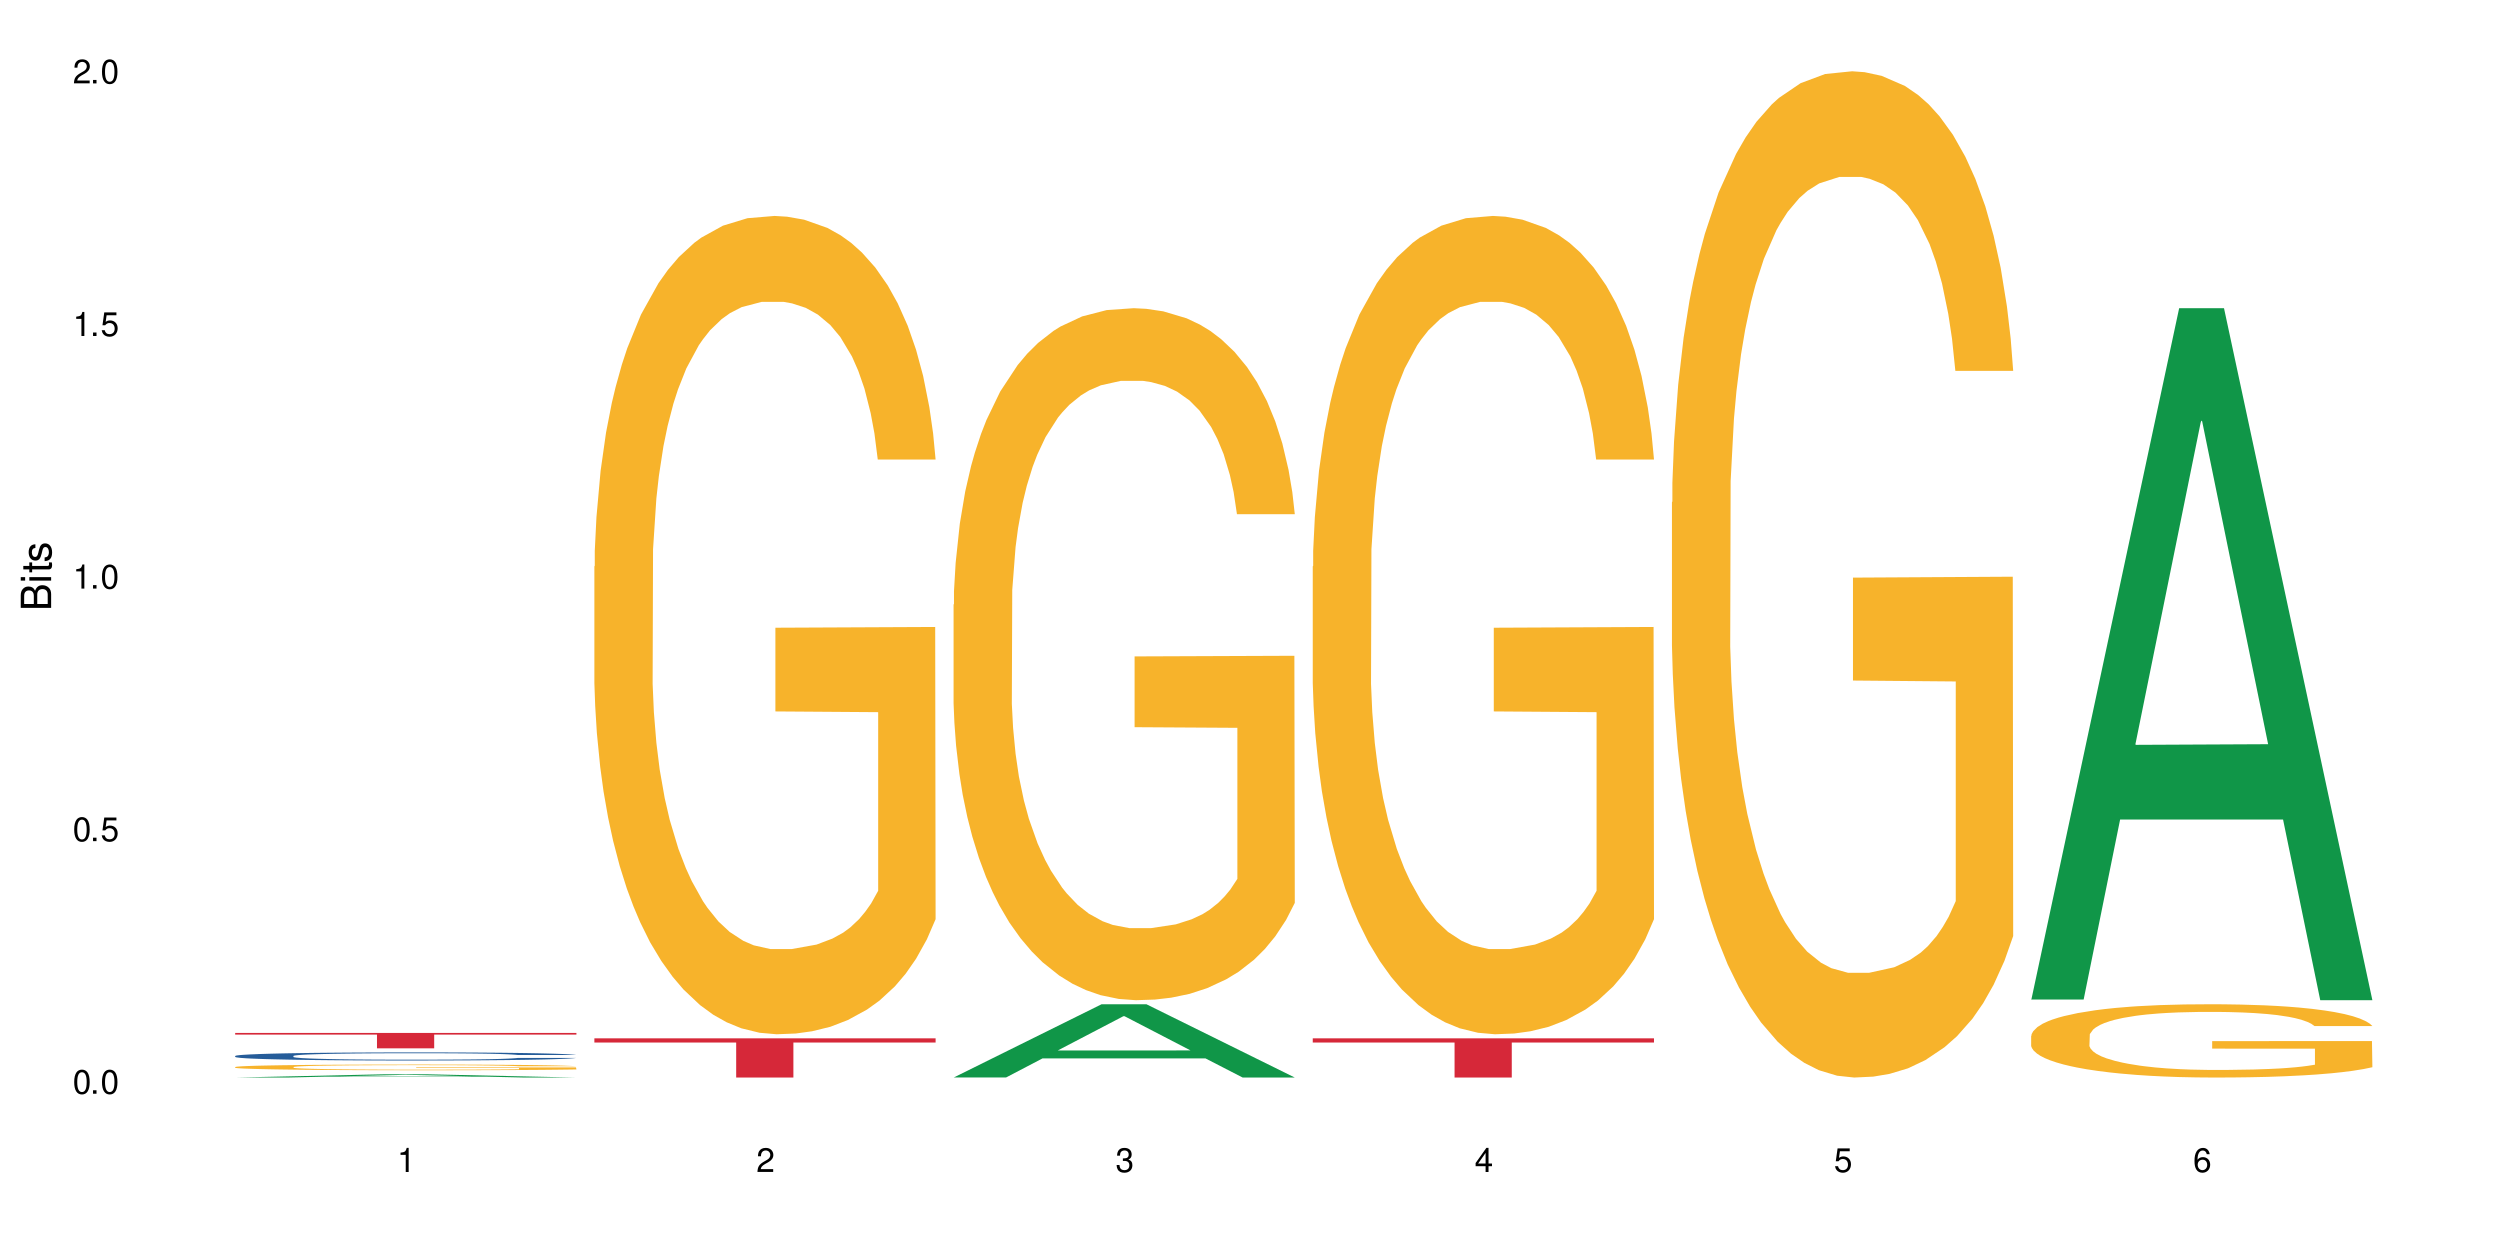 <?xml version="1.0" encoding="UTF-8"?>
<svg xmlns="http://www.w3.org/2000/svg" xmlns:xlink="http://www.w3.org/1999/xlink" width="720" height="360" viewBox="0 0 720 360">
<defs>
<g>
<g id="glyph-0-0">
</g>
<g id="glyph-0-1">
<path d="M 2.641 -6.938 C 2 -6.938 1.422 -6.656 1.078 -6.172 C 0.641 -5.562 0.406 -4.641 0.406 -3.359 C 0.406 -1.016 1.188 0.219 2.641 0.219 C 4.078 0.219 4.859 -1.016 4.859 -3.297 C 4.859 -4.641 4.656 -5.547 4.203 -6.172 C 3.844 -6.656 3.281 -6.938 2.641 -6.938 Z M 2.641 -6.188 C 3.547 -6.188 4 -5.25 4 -3.375 C 4 -1.406 3.562 -0.484 2.625 -0.484 C 1.734 -0.484 1.281 -1.438 1.281 -3.344 C 1.281 -5.25 1.734 -6.188 2.641 -6.188 Z M 2.641 -6.188 "/>
</g>
<g id="glyph-0-2">
<path d="M 1.828 -1 L 0.828 -1 L 0.828 0 L 1.828 0 Z M 1.828 -1 "/>
</g>
<g id="glyph-0-3">
<path d="M 4.562 -6.797 L 1.062 -6.797 L 0.547 -3.094 L 1.328 -3.094 C 1.719 -3.562 2.047 -3.734 2.578 -3.734 C 3.484 -3.734 4.062 -3.109 4.062 -2.094 C 4.062 -1.125 3.484 -0.531 2.578 -0.531 C 1.828 -0.531 1.375 -0.906 1.188 -1.672 L 0.328 -1.672 C 0.453 -1.109 0.547 -0.844 0.75 -0.594 C 1.125 -0.078 1.828 0.219 2.594 0.219 C 3.969 0.219 4.922 -0.781 4.922 -2.219 C 4.922 -3.562 4.031 -4.484 2.719 -4.484 C 2.25 -4.484 1.859 -4.359 1.469 -4.062 L 1.734 -5.969 L 4.562 -5.969 Z M 4.562 -6.797 "/>
</g>
<g id="glyph-0-4">
<path d="M 2.484 -4.938 L 2.484 0 L 3.328 0 L 3.328 -6.938 L 2.766 -6.938 C 2.469 -5.875 2.281 -5.734 0.984 -5.562 L 0.984 -4.938 Z M 2.484 -4.938 "/>
</g>
<g id="glyph-0-5">
<path d="M 4.859 -0.828 L 1.281 -0.828 C 1.359 -1.406 1.672 -1.781 2.5 -2.281 L 3.469 -2.828 C 4.406 -3.344 4.906 -4.062 4.906 -4.906 C 4.906 -5.484 4.672 -6.031 4.266 -6.406 C 3.859 -6.766 3.375 -6.938 2.719 -6.938 C 1.859 -6.938 1.219 -6.625 0.844 -6.031 C 0.609 -5.672 0.5 -5.234 0.484 -4.531 L 1.328 -4.531 C 1.359 -5.016 1.406 -5.281 1.531 -5.516 C 1.75 -5.938 2.188 -6.203 2.703 -6.203 C 3.469 -6.203 4.031 -5.641 4.031 -4.891 C 4.031 -4.344 3.719 -3.859 3.125 -3.516 L 2.234 -3 C 0.812 -2.172 0.406 -1.531 0.328 -0.016 L 4.859 -0.016 Z M 4.859 -0.828 "/>
</g>
<g id="glyph-0-6">
<path d="M 2.125 -3.188 L 2.578 -3.188 C 3.5 -3.188 3.984 -2.766 3.984 -1.922 C 3.984 -1.062 3.469 -0.531 2.594 -0.531 C 1.656 -0.531 1.203 -1 1.156 -2.016 L 0.312 -2.016 C 0.344 -1.453 0.438 -1.094 0.609 -0.781 C 0.953 -0.109 1.625 0.219 2.547 0.219 C 3.953 0.219 4.859 -0.625 4.859 -1.938 C 4.859 -2.828 4.516 -3.297 3.703 -3.594 C 4.344 -3.844 4.656 -4.328 4.656 -5.031 C 4.656 -6.219 3.875 -6.938 2.578 -6.938 C 1.203 -6.938 0.484 -6.172 0.453 -4.703 L 1.297 -4.703 C 1.312 -5.125 1.344 -5.359 1.453 -5.578 C 1.641 -5.969 2.062 -6.203 2.594 -6.203 C 3.344 -6.203 3.797 -5.75 3.797 -5 C 3.797 -4.516 3.609 -4.219 3.25 -4.047 C 3.016 -3.953 2.703 -3.922 2.125 -3.906 Z M 2.125 -3.188 "/>
</g>
<g id="glyph-0-7">
<path d="M 3.141 -1.672 L 3.141 0 L 3.984 0 L 3.984 -1.672 L 4.984 -1.672 L 4.984 -2.438 L 3.984 -2.438 L 3.984 -6.938 L 3.359 -6.938 L 0.266 -2.578 L 0.266 -1.672 Z M 3.141 -2.438 L 1 -2.438 L 3.141 -5.5 Z M 3.141 -2.438 "/>
</g>
<g id="glyph-0-8">
<path d="M 4.781 -5.125 C 4.609 -6.266 3.891 -6.938 2.844 -6.938 C 2.094 -6.938 1.422 -6.578 1.031 -5.953 C 0.594 -5.266 0.406 -4.422 0.406 -3.172 C 0.406 -2 0.578 -1.25 0.984 -0.641 C 1.359 -0.078 1.953 0.219 2.703 0.219 C 3.984 0.219 4.922 -0.75 4.922 -2.094 C 4.922 -3.375 4.062 -4.281 2.844 -4.281 C 2.172 -4.281 1.641 -4.031 1.281 -3.516 C 1.281 -5.234 1.828 -6.188 2.797 -6.188 C 3.391 -6.188 3.797 -5.797 3.938 -5.125 Z M 2.734 -3.531 C 3.547 -3.531 4.062 -2.953 4.062 -2.031 C 4.062 -1.156 3.484 -0.531 2.703 -0.531 C 1.922 -0.531 1.328 -1.188 1.328 -2.078 C 1.328 -2.938 1.906 -3.531 2.734 -3.531 Z M 2.734 -3.531 "/>
</g>
<g id="glyph-1-0">
</g>
<g id="glyph-1-1">
<path d="M 0 -0.953 L 0 -4.891 C 0 -5.719 -0.234 -6.344 -0.734 -6.797 C -1.188 -7.234 -1.812 -7.469 -2.5 -7.469 C -3.547 -7.469 -4.188 -7 -4.625 -5.875 C -4.984 -6.688 -5.625 -7.094 -6.531 -7.094 C -7.172 -7.094 -7.734 -6.859 -8.141 -6.391 C -8.562 -5.922 -8.75 -5.344 -8.75 -4.5 L -8.75 -0.953 Z M -4.984 -2.062 L -7.766 -2.062 L -7.766 -4.219 C -7.766 -4.844 -7.688 -5.203 -7.453 -5.5 C -7.219 -5.812 -6.859 -5.969 -6.375 -5.969 C -5.891 -5.969 -5.531 -5.812 -5.297 -5.5 C -5.062 -5.203 -4.984 -4.844 -4.984 -4.219 Z M -0.984 -2.062 L -4 -2.062 L -4 -4.781 C -4 -5.766 -3.438 -6.359 -2.484 -6.359 C -1.547 -6.359 -0.984 -5.766 -0.984 -4.781 Z M -0.984 -2.062 "/>
</g>
<g id="glyph-1-2">
<path d="M -6.281 -1.797 L -6.281 -0.797 L 0 -0.797 L 0 -1.797 Z M -8.75 -1.797 L -8.75 -0.797 L -7.484 -0.797 L -7.484 -1.797 Z M -8.75 -1.797 "/>
</g>
<g id="glyph-1-3">
<path d="M -6.281 -3.047 L -6.281 -2.016 L -8.016 -2.016 L -8.016 -1.016 L -6.281 -1.016 L -6.281 -0.172 L -5.469 -0.172 L -5.469 -1.016 L -0.719 -1.016 C -0.078 -1.016 0.281 -1.453 0.281 -2.234 C 0.281 -2.5 0.25 -2.719 0.188 -3.047 L -0.641 -3.047 C -0.609 -2.906 -0.594 -2.766 -0.594 -2.562 C -0.594 -2.141 -0.719 -2.016 -1.156 -2.016 L -5.469 -2.016 L -5.469 -3.047 Z M -6.281 -3.047 "/>
</g>
<g id="glyph-1-4">
<path d="M -4.531 -5.25 C -5.766 -5.25 -6.469 -4.422 -6.469 -2.969 C -6.469 -1.516 -5.719 -0.562 -4.547 -0.562 C -3.562 -0.562 -3.094 -1.062 -2.734 -2.562 L -2.516 -3.484 C -2.344 -4.188 -2.094 -4.469 -1.641 -4.469 C -1.047 -4.469 -0.641 -3.875 -0.641 -3 C -0.641 -2.453 -0.797 -2 -1.062 -1.75 C -1.25 -1.594 -1.422 -1.531 -1.875 -1.469 L -1.875 -0.406 C -0.422 -0.453 0.281 -1.266 0.281 -2.922 C 0.281 -4.5 -0.5 -5.516 -1.719 -5.516 C -2.656 -5.516 -3.172 -4.984 -3.469 -3.734 L -3.703 -2.766 C -3.891 -1.953 -4.156 -1.609 -4.594 -1.609 C -5.188 -1.609 -5.547 -2.125 -5.547 -2.938 C -5.547 -3.75 -5.203 -4.172 -4.531 -4.203 Z M -4.531 -5.25 "/>
</g>
</g>
</defs>
<rect x="-72" y="-36" width="864" height="432" fill="rgb(100%, 100%, 100%)" fill-opacity="1"/>
<path fill-rule="nonzero" fill="rgb(6.275%, 58.824%, 28.235%)" fill-opacity="1" d="M 67.73 310.332 L 67.836 310.332 L 110.359 309.395 L 123.273 309.395 L 166.008 310.332 L 150.992 310.332 L 140.281 310.086 L 93.352 310.086 L 82.852 310.332 L 67.73 310.332 L 97.863 309.988 L 135.977 309.984 L 116.973 309.547 L 116.766 309.547 L 116.555 309.551 L 97.758 309.984 L 97.863 309.988 Z M 67.73 310.332 "/>
<path fill-rule="nonzero" fill="rgb(14.51%, 36.078%, 60%)" fill-opacity="1" d="M 67.73 304.109 L 67.852 304.105 L 67.852 304.055 L 68.211 303.973 L 69.051 303.871 L 69.887 303.801 L 72.047 303.676 L 75.043 303.551 L 78.156 303.457 L 80.434 303.402 L 82.473 303.359 L 87.145 303.281 L 90.145 303.238 L 93.379 303.203 L 97.332 303.168 L 100.211 303.145 L 106.684 303.113 L 111.477 303.098 L 115.191 303.09 L 123.223 303.09 L 128.016 303.098 L 131.492 303.109 L 135.324 303.125 L 138.562 303.145 L 144.195 303.191 L 149.227 303.254 L 151.504 303.285 L 155.102 303.352 L 157.855 303.418 L 159.773 303.473 L 161.934 303.551 L 163.848 303.648 L 165.289 303.758 L 166.008 303.848 L 149.227 303.848 L 148.391 303.766 L 147.43 303.699 L 145.633 303.609 L 143.836 303.547 L 141.316 303.484 L 139.039 303.445 L 135.926 303.406 L 133.168 303.379 L 130.293 303.359 L 127.535 303.348 L 122.262 303.336 L 116.148 303.336 L 113.871 303.34 L 109.199 303.355 L 106.684 303.371 L 103.086 303.398 L 100.57 303.43 L 97.574 303.473 L 95.535 303.508 L 93.02 303.562 L 91.223 303.613 L 89.184 303.684 L 87.984 303.734 L 86.906 303.797 L 85.949 303.867 L 85.23 303.941 L 84.75 304.02 L 84.508 304.098 L 84.508 304.43 L 84.75 304.504 L 85.348 304.594 L 86.906 304.727 L 89.184 304.84 L 91.82 304.93 L 94.336 304.992 L 95.777 305.023 L 97.691 305.059 L 100.688 305.102 L 105.004 305.141 L 107.52 305.16 L 111.355 305.176 L 115.312 305.184 L 120.586 305.184 L 125.258 305.176 L 128.375 305.168 L 131.609 305.148 L 136.043 305.113 L 138.801 305.078 L 141.199 305.039 L 142.996 304.996 L 144.195 304.965 L 145.992 304.898 L 147.43 304.824 L 148.508 304.75 L 149.227 304.676 L 166.008 304.676 L 165.289 304.762 L 164.207 304.844 L 163.129 304.906 L 161.453 304.98 L 159.535 305.047 L 156.777 305.125 L 154.5 305.172 L 151.504 305.227 L 148.75 305.266 L 145.754 305.305 L 141.316 305.344 L 138.441 305.367 L 135.324 305.387 L 131.609 305.402 L 126.938 305.418 L 121.902 305.426 L 117.227 305.43 L 112.195 305.426 L 108.48 305.418 L 103.566 305.398 L 97.453 305.359 L 93.02 305.316 L 89.543 305.277 L 86.547 305.234 L 83.191 305.176 L 78.875 305.082 L 76.238 305.012 L 74.441 304.949 L 72.406 304.867 L 70.969 304.793 L 69.289 304.672 L 68.09 304.52 L 67.73 304.402 Z M 67.73 304.109 "/>
<path fill-rule="nonzero" fill="rgb(96.863%, 70.196%, 16.863%)" fill-opacity="1" d="M 67.73 307.293 L 67.852 307.293 L 67.852 307.262 L 68.332 307.195 L 69.527 307.102 L 71.086 307.027 L 72.766 306.969 L 73.844 306.934 L 75.641 306.891 L 77.199 306.859 L 81.152 306.789 L 86.188 306.727 L 88.945 306.699 L 92.059 306.676 L 96.496 306.648 L 98.531 306.637 L 104.766 306.613 L 111.836 306.598 L 119.625 306.594 L 123.223 306.594 L 128.133 306.602 L 134.848 306.617 L 138.68 306.633 L 141.676 306.648 L 144.793 306.668 L 148.629 306.695 L 152.223 306.73 L 155.102 306.77 L 157.977 306.812 L 160.375 306.859 L 162.41 306.914 L 164.207 306.977 L 165.289 307.027 L 166.008 307.082 L 149.348 307.082 L 148.391 307.027 L 147.309 306.988 L 145.512 306.938 L 143.715 306.902 L 141.918 306.875 L 138.562 306.836 L 135.684 306.812 L 132.09 306.789 L 128.613 306.777 L 124.66 306.77 L 122.262 306.766 L 115.91 306.766 L 110.156 306.773 L 106.801 306.789 L 104.406 306.801 L 101.047 306.82 L 99.012 306.84 L 97.812 306.852 L 94.219 306.898 L 91.82 306.941 L 90.504 306.969 L 88.824 307.012 L 87.625 307.055 L 86.309 307.113 L 85.59 307.16 L 84.629 307.262 L 84.508 307.531 L 84.871 307.586 L 85.59 307.648 L 86.547 307.703 L 87.984 307.758 L 89.422 307.801 L 91.941 307.859 L 94.098 307.898 L 95.777 307.926 L 99.012 307.965 L 100.328 307.977 L 103.445 308.004 L 106.684 308.027 L 110.637 308.043 L 113.633 308.055 L 118.426 308.059 L 124.539 308.059 L 131.73 308.051 L 136.285 308.039 L 139.398 308.027 L 141.438 308.016 L 143.953 308 L 145.754 307.984 L 147.43 307.969 L 149.469 307.945 L 149.469 307.586 L 119.863 307.586 L 119.863 307.418 L 165.887 307.414 L 166.008 308 L 163.488 308.039 L 160.375 308.078 L 157.379 308.109 L 154.262 308.137 L 149.828 308.164 L 146.23 308.18 L 140.719 308.203 L 135.684 308.215 L 130.41 308.227 L 125.738 308.23 L 120.223 308.23 L 115.312 308.227 L 110.039 308.219 L 105.844 308.207 L 102.008 308.191 L 98.172 308.172 L 93.379 308.141 L 90.262 308.117 L 87.027 308.086 L 83.789 308.047 L 80.914 308.008 L 78.996 307.977 L 77.078 307.938 L 75.043 307.895 L 73.125 307.844 L 71.688 307.797 L 70.367 307.746 L 69.41 307.695 L 68.449 307.629 L 67.969 307.574 L 67.73 307.527 Z M 67.73 307.293 "/>
<path fill-rule="nonzero" fill="rgb(83.922%, 15.686%, 22.353%)" fill-opacity="1" d="M 67.73 297.488 L 166.008 297.488 L 166.008 297.961 L 125.047 297.965 L 125.047 301.926 L 108.57 301.926 L 108.57 297.969 L 108.332 297.961 L 67.73 297.961 Z M 67.73 297.488 "/>
<path fill-rule="nonzero" fill="rgb(96.863%, 70.196%, 16.863%)" fill-opacity="1" d="M 171.18 163.133 L 171.297 162.918 L 171.297 158.613 L 171.777 148.93 L 172.977 135.586 L 174.535 124.609 L 176.211 116 L 177.293 111.48 L 179.09 105.023 L 180.648 100.289 L 184.602 90.602 L 189.637 81.562 L 192.391 77.688 L 195.508 74.031 L 199.941 69.941 L 201.98 68.434 L 208.211 64.992 L 215.281 62.84 L 223.074 62.191 L 226.668 62.406 L 231.582 63.27 L 238.293 65.637 L 242.129 67.789 L 245.125 69.941 L 248.242 72.738 L 252.078 77.043 L 255.672 82.207 L 258.547 87.375 L 261.426 93.832 L 263.82 100.719 L 265.859 108.25 L 267.656 117.289 L 268.734 124.824 L 269.453 132.355 L 252.797 132.355 L 251.836 124.824 L 250.758 119.012 L 248.961 111.91 L 247.164 106.746 L 245.363 102.656 L 242.008 97.059 L 239.133 93.617 L 235.539 90.602 L 232.062 88.664 L 228.105 87.375 L 225.711 86.945 L 219.359 86.945 L 213.605 88.449 L 210.25 90.172 L 207.852 91.895 L 204.496 95.121 L 202.461 97.707 L 201.262 99.426 L 197.664 106.098 L 195.27 112.125 L 193.949 116.215 L 192.273 122.672 L 191.074 128.484 L 189.754 137.094 L 189.035 143.547 L 188.078 158.184 L 187.957 196.926 L 188.316 205.105 L 189.035 213.93 L 189.996 221.676 L 191.434 229.855 L 192.871 236.098 L 195.387 244.492 L 197.547 250.086 L 199.223 253.746 L 202.461 259.559 L 203.777 261.492 L 206.895 265.367 L 210.129 268.383 L 214.086 270.965 L 217.082 272.254 L 221.875 273.332 L 227.988 273.332 L 235.18 272.039 L 239.73 270.316 L 242.848 268.598 L 244.887 267.09 L 247.402 264.723 L 249.199 262.57 L 250.879 260.203 L 252.914 256.543 L 252.914 205.105 L 223.312 204.891 L 223.312 180.785 L 269.336 180.566 L 269.453 264.723 L 266.938 270.535 L 263.82 276.129 L 260.824 280.434 L 257.711 284.094 L 253.273 288.184 L 249.68 290.766 L 244.168 293.777 L 239.133 295.715 L 233.859 297.008 L 229.184 297.652 L 223.672 297.867 L 218.758 297.438 L 213.484 296.145 L 209.289 294.422 L 205.457 292.27 L 201.621 289.473 L 196.828 284.953 L 193.711 281.293 L 190.473 276.773 L 187.238 271.395 L 184.363 265.582 L 182.445 261.062 L 180.527 255.898 L 178.488 249.441 L 176.57 242.125 L 175.133 235.449 L 173.816 227.918 L 172.855 220.816 L 171.898 211.129 L 171.418 203.383 L 171.18 196.711 Z M 171.18 163.133 "/>
<path fill-rule="nonzero" fill="rgb(83.922%, 15.686%, 22.353%)" fill-opacity="1" d="M 171.18 299.031 L 269.453 299.031 L 269.453 300.242 L 228.496 300.25 L 228.496 310.332 L 212.02 310.332 L 212.02 300.262 L 211.777 300.242 L 171.18 300.242 Z M 171.18 299.031 "/>
<path fill-rule="nonzero" fill="rgb(6.275%, 58.824%, 28.235%)" fill-opacity="1" d="M 274.629 310.312 L 274.73 310.293 L 317.254 289.223 L 330.168 289.223 L 372.902 310.332 L 357.887 310.332 L 347.18 304.82 L 300.246 304.82 L 289.746 310.312 L 274.629 310.312 L 304.762 302.543 L 342.875 302.523 L 323.871 292.672 L 323.66 292.652 L 323.449 292.711 L 304.656 302.523 L 304.762 302.543 Z M 274.629 310.312 "/>
<path fill-rule="nonzero" fill="rgb(96.863%, 70.196%, 16.863%)" fill-opacity="1" d="M 274.629 174.121 L 274.746 173.938 L 274.746 170.297 L 275.227 162.109 L 276.426 150.824 L 277.984 141.539 L 279.66 134.262 L 280.738 130.438 L 282.535 124.977 L 284.094 120.973 L 288.051 112.785 L 293.082 105.141 L 295.84 101.863 L 298.957 98.77 L 303.391 95.309 L 305.43 94.035 L 311.66 91.125 L 318.73 89.305 L 326.52 88.758 L 330.117 88.941 L 335.031 89.668 L 341.742 91.672 L 345.578 93.488 L 348.574 95.309 L 351.688 97.676 L 355.523 101.316 L 359.121 105.684 L 361.996 110.055 L 364.871 115.512 L 367.27 121.336 L 369.309 127.707 L 371.105 135.352 L 372.184 141.723 L 372.902 148.094 L 356.242 148.094 L 355.285 141.723 L 354.207 136.809 L 352.41 130.801 L 350.609 126.434 L 348.812 122.977 L 345.457 118.242 L 342.582 115.332 L 338.984 112.785 L 335.512 111.145 L 331.555 110.055 L 329.156 109.688 L 322.805 109.688 L 317.055 110.965 L 313.699 112.418 L 311.301 113.875 L 307.945 116.605 L 305.906 118.789 L 304.707 120.246 L 301.113 125.887 L 298.715 130.984 L 297.398 134.441 L 295.719 139.902 L 294.523 144.816 L 293.203 152.098 L 292.484 157.559 L 291.527 169.934 L 291.406 202.695 L 291.766 209.613 L 292.484 217.074 L 293.441 223.629 L 294.883 230.543 L 296.32 235.82 L 298.836 242.922 L 300.992 247.652 L 302.672 250.746 L 305.906 255.66 L 307.227 257.301 L 310.34 260.574 L 313.578 263.125 L 317.531 265.309 L 320.527 266.398 L 325.324 267.309 L 331.434 267.309 L 338.625 266.219 L 343.18 264.762 L 346.297 263.305 L 348.332 262.031 L 350.852 260.027 L 352.648 258.211 L 354.324 256.207 L 356.363 253.113 L 356.363 209.613 L 326.762 209.43 L 326.762 189.047 L 372.781 188.863 L 372.902 260.027 L 370.387 264.945 L 367.27 269.676 L 364.273 273.316 L 361.156 276.41 L 356.723 279.867 L 353.129 282.051 L 347.613 284.602 L 342.582 286.238 L 337.309 287.332 L 332.633 287.875 L 327.121 288.059 L 322.207 287.695 L 316.934 286.602 L 312.738 285.145 L 308.902 283.328 L 305.07 280.961 L 300.273 277.137 L 297.16 274.043 L 293.922 270.223 L 290.688 265.672 L 287.809 260.758 L 285.895 256.934 L 283.977 252.566 L 281.938 247.105 L 280.02 240.918 L 278.582 235.277 L 277.262 228.906 L 276.305 222.898 L 275.348 214.707 L 274.867 208.156 L 274.629 202.516 Z M 274.629 174.121 "/>
<path fill-rule="nonzero" fill="rgb(96.863%, 70.196%, 16.863%)" fill-opacity="1" d="M 378.074 163.133 L 378.195 162.918 L 378.195 158.613 L 378.676 148.93 L 379.871 135.586 L 381.43 124.609 L 383.109 116 L 384.188 111.48 L 385.984 105.023 L 387.543 100.289 L 391.496 90.602 L 396.531 81.562 L 399.289 77.688 L 402.402 74.031 L 406.84 69.941 L 408.875 68.434 L 415.109 64.992 L 422.18 62.84 L 429.969 62.191 L 433.566 62.406 L 438.48 63.27 L 445.191 65.637 L 449.023 67.789 L 452.02 69.941 L 455.137 72.738 L 458.973 77.043 L 462.566 82.207 L 465.445 87.375 L 468.32 93.832 L 470.719 100.719 L 472.754 108.25 L 474.555 117.289 L 475.633 124.824 L 476.352 132.355 L 459.691 132.355 L 458.734 124.824 L 457.652 119.012 L 455.855 111.91 L 454.059 106.746 L 452.262 102.656 L 448.906 97.059 L 446.027 93.617 L 442.434 90.602 L 438.957 88.664 L 435.004 87.375 L 432.605 86.945 L 426.254 86.945 L 420.5 88.449 L 417.145 90.172 L 414.75 91.895 L 411.395 95.121 L 409.355 97.707 L 408.156 99.426 L 404.562 106.098 L 402.164 112.125 L 400.848 116.215 L 399.168 122.672 L 397.969 128.484 L 396.652 137.094 L 395.934 143.547 L 394.973 158.184 L 394.855 196.926 L 395.215 205.105 L 395.934 213.93 L 396.891 221.676 L 398.328 229.855 L 399.766 236.098 L 402.285 244.492 L 404.441 250.086 L 406.121 253.746 L 409.355 259.559 L 410.672 261.492 L 413.789 265.367 L 417.027 268.383 L 420.98 270.965 L 423.977 272.254 L 428.77 273.332 L 434.883 273.332 L 442.074 272.039 L 446.629 270.316 L 449.746 268.598 L 451.781 267.09 L 454.297 264.723 L 456.098 262.57 L 457.773 260.203 L 459.812 256.543 L 459.812 205.105 L 430.211 204.891 L 430.211 180.785 L 476.23 180.566 L 476.352 264.723 L 473.832 270.535 L 470.719 276.129 L 467.723 280.434 L 464.605 284.094 L 460.172 288.184 L 456.574 290.766 L 451.062 293.777 L 446.027 295.715 L 440.754 297.008 L 436.082 297.652 L 430.57 297.867 L 425.656 297.438 L 420.383 296.145 L 416.188 294.422 L 412.352 292.27 L 408.516 289.473 L 403.723 284.953 L 400.605 281.293 L 397.371 276.773 L 394.133 271.395 L 391.258 265.582 L 389.34 261.062 L 387.422 255.898 L 385.387 249.441 L 383.469 242.125 L 382.031 235.449 L 380.711 227.918 L 379.754 220.816 L 378.793 211.129 L 378.316 203.383 L 378.074 196.711 Z M 378.074 163.133 "/>
<path fill-rule="nonzero" fill="rgb(83.922%, 15.686%, 22.353%)" fill-opacity="1" d="M 378.074 299.031 L 476.352 299.031 L 476.352 300.242 L 435.391 300.25 L 435.391 310.332 L 418.914 310.332 L 418.914 300.262 L 418.676 300.242 L 378.074 300.242 Z M 378.074 299.031 "/>
<path fill-rule="nonzero" fill="rgb(96.863%, 70.196%, 16.863%)" fill-opacity="1" d="M 481.523 144.652 L 481.645 144.387 L 481.645 139.094 L 482.121 127.184 L 483.32 110.777 L 484.879 97.277 L 486.555 86.691 L 487.637 81.133 L 489.434 73.195 L 490.992 67.371 L 494.945 55.461 L 499.98 44.348 L 502.734 39.582 L 505.852 35.082 L 510.285 30.055 L 512.324 28.203 L 518.555 23.965 L 525.629 21.32 L 533.418 20.527 L 537.012 20.789 L 541.926 21.848 L 548.637 24.762 L 552.473 27.406 L 555.469 30.055 L 558.586 33.496 L 562.422 38.789 L 566.016 45.141 L 568.891 51.492 L 571.77 59.43 L 574.164 67.902 L 576.203 77.164 L 578 88.281 L 579.078 97.543 L 579.797 106.805 L 563.141 106.805 L 562.18 97.543 L 561.102 90.398 L 559.305 81.664 L 557.508 75.312 L 555.711 70.281 L 552.352 63.402 L 549.477 59.168 L 545.883 55.461 L 542.406 53.078 L 538.449 51.492 L 536.055 50.961 L 529.703 50.961 L 523.949 52.816 L 520.594 54.934 L 518.195 57.051 L 514.84 61.02 L 512.805 64.195 L 511.605 66.312 L 508.008 74.516 L 505.613 81.93 L 504.293 86.957 L 502.617 94.898 L 501.418 102.043 L 500.098 112.629 L 499.379 120.57 L 498.422 138.566 L 498.301 186.207 L 498.66 196.262 L 499.379 207.113 L 500.34 216.641 L 501.777 226.699 L 503.215 234.375 L 505.73 244.695 L 507.891 251.578 L 509.566 256.078 L 512.805 263.223 L 514.121 265.605 L 517.238 270.367 L 520.473 274.074 L 524.43 277.25 L 527.426 278.836 L 532.219 280.16 L 538.332 280.16 L 545.523 278.574 L 550.078 276.457 L 553.191 274.34 L 555.23 272.484 L 557.746 269.574 L 559.543 266.926 L 561.223 264.016 L 563.258 259.516 L 563.258 196.262 L 533.656 195.996 L 533.656 166.355 L 579.68 166.09 L 579.797 269.574 L 577.281 276.719 L 574.164 283.602 L 571.168 288.895 L 568.055 293.395 L 563.617 298.422 L 560.023 301.598 L 554.512 305.305 L 549.477 307.688 L 544.203 309.273 L 539.531 310.066 L 534.016 310.332 L 529.102 309.805 L 523.828 308.215 L 519.637 306.098 L 515.801 303.453 L 511.965 300.012 L 507.172 294.453 L 504.055 289.953 L 500.82 284.395 L 497.582 277.777 L 494.707 270.633 L 492.789 265.074 L 490.871 258.723 L 488.832 250.781 L 486.918 241.785 L 485.477 233.578 L 484.16 224.316 L 483.199 215.582 L 482.242 203.672 L 481.762 194.145 L 481.523 185.941 Z M 481.523 144.652 "/>
<path fill-rule="nonzero" fill="rgb(6.275%, 58.824%, 28.235%)" fill-opacity="1" d="M 584.973 287.871 L 585.074 287.684 L 627.598 88.758 L 640.512 88.758 L 683.246 288.059 L 668.23 288.059 L 657.523 236.035 L 610.59 236.035 L 600.09 287.871 L 584.973 287.871 L 615.105 214.516 L 653.219 214.328 L 634.215 121.32 L 634.004 121.133 L 633.793 121.695 L 615 214.328 L 615.105 214.516 Z M 584.973 287.871 "/>
<path fill-rule="nonzero" fill="rgb(96.863%, 70.196%, 16.863%)" fill-opacity="1" d="M 584.973 298.266 L 585.09 298.246 L 585.09 297.859 L 585.57 296.992 L 586.77 295.797 L 588.328 294.812 L 590.004 294.043 L 591.082 293.637 L 592.883 293.059 L 594.438 292.637 L 598.395 291.766 L 603.426 290.957 L 606.184 290.609 L 609.301 290.281 L 613.734 289.918 L 615.773 289.781 L 622.004 289.473 L 629.074 289.281 L 636.867 289.223 L 640.461 289.242 L 645.375 289.32 L 652.086 289.531 L 655.922 289.723 L 658.918 289.918 L 662.035 290.168 L 665.867 290.551 L 669.465 291.016 L 672.34 291.477 L 675.215 292.055 L 677.613 292.672 L 679.652 293.348 L 681.449 294.156 L 682.527 294.832 L 683.246 295.508 L 666.586 295.508 L 665.629 294.832 L 664.551 294.312 L 662.754 293.676 L 660.953 293.215 L 659.156 292.848 L 655.801 292.344 L 652.926 292.039 L 649.328 291.766 L 645.855 291.594 L 641.898 291.477 L 639.504 291.441 L 633.148 291.441 L 627.398 291.574 L 624.043 291.73 L 621.645 291.883 L 618.289 292.172 L 616.25 292.402 L 615.055 292.559 L 611.457 293.156 L 609.059 293.695 L 607.742 294.062 L 606.062 294.641 L 604.867 295.16 L 603.547 295.93 L 602.828 296.508 L 601.871 297.82 L 601.75 301.289 L 602.109 302.023 L 602.828 302.812 L 603.789 303.508 L 605.227 304.242 L 606.664 304.801 L 609.18 305.551 L 611.336 306.051 L 613.016 306.379 L 616.25 306.902 L 617.57 307.074 L 620.688 307.422 L 623.922 307.691 L 627.875 307.922 L 630.871 308.039 L 635.668 308.133 L 641.777 308.133 L 648.969 308.02 L 653.523 307.863 L 656.641 307.711 L 658.676 307.574 L 661.195 307.363 L 662.992 307.172 L 664.672 306.957 L 666.707 306.633 L 666.707 302.023 L 637.105 302.004 L 637.105 299.844 L 683.125 299.824 L 683.246 307.363 L 680.73 307.883 L 677.613 308.387 L 674.617 308.77 L 671.5 309.098 L 667.066 309.465 L 663.473 309.695 L 657.957 309.965 L 652.926 310.141 L 647.652 310.254 L 642.977 310.312 L 637.465 310.332 L 632.551 310.293 L 627.277 310.18 L 623.082 310.023 L 619.246 309.832 L 615.414 309.582 L 610.617 309.176 L 607.504 308.848 L 604.266 308.441 L 601.031 307.961 L 598.156 307.441 L 596.238 307.035 L 594.32 306.574 L 592.281 305.996 L 590.363 305.34 L 588.926 304.742 L 587.609 304.066 L 586.648 303.43 L 585.691 302.562 L 585.211 301.871 L 584.973 301.273 Z M 584.973 298.266 "/>
<g fill="rgb(0%, 0%, 0%)" fill-opacity="1">
<use xlink:href="#glyph-0-1" x="20.965" y="314.993"/>
<use xlink:href="#glyph-0-2" x="25.965" y="314.993"/>
<use xlink:href="#glyph-0-1" x="28.965" y="314.993"/>
</g>
<g fill="rgb(0%, 0%, 0%)" fill-opacity="1">
<use xlink:href="#glyph-0-1" x="20.965" y="242.251"/>
<use xlink:href="#glyph-0-2" x="25.965" y="242.251"/>
<use xlink:href="#glyph-0-3" x="28.965" y="242.251"/>
</g>
<g fill="rgb(0%, 0%, 0%)" fill-opacity="1">
<use xlink:href="#glyph-0-4" x="20.965" y="169.509"/>
<use xlink:href="#glyph-0-2" x="25.965" y="169.509"/>
<use xlink:href="#glyph-0-1" x="28.965" y="169.509"/>
</g>
<g fill="rgb(0%, 0%, 0%)" fill-opacity="1">
<use xlink:href="#glyph-0-4" x="20.965" y="96.767"/>
<use xlink:href="#glyph-0-2" x="25.965" y="96.767"/>
<use xlink:href="#glyph-0-3" x="28.965" y="96.767"/>
</g>
<g fill="rgb(0%, 0%, 0%)" fill-opacity="1">
<use xlink:href="#glyph-0-5" x="20.965" y="24.024"/>
<use xlink:href="#glyph-0-2" x="25.965" y="24.024"/>
<use xlink:href="#glyph-0-1" x="28.965" y="24.024"/>
</g>
<g fill="rgb(0%, 0%, 0%)" fill-opacity="1">
<use xlink:href="#glyph-0-4" x="114.367" y="337.532"/>
</g>
<g fill="rgb(0%, 0%, 0%)" fill-opacity="1">
<use xlink:href="#glyph-0-5" x="217.816" y="337.532"/>
</g>
<g fill="rgb(0%, 0%, 0%)" fill-opacity="1">
<use xlink:href="#glyph-0-6" x="321.266" y="337.532"/>
</g>
<g fill="rgb(0%, 0%, 0%)" fill-opacity="1">
<use xlink:href="#glyph-0-7" x="424.711" y="337.532"/>
</g>
<g fill="rgb(0%, 0%, 0%)" fill-opacity="1">
<use xlink:href="#glyph-0-3" x="528.16" y="337.532"/>
</g>
<g fill="rgb(0%, 0%, 0%)" fill-opacity="1">
<use xlink:href="#glyph-0-8" x="631.609" y="337.532"/>
</g>
<g fill="rgb(0%, 0%, 0%)" fill-opacity="1">
<use xlink:href="#glyph-1-1" x="14.725" y="176.012"/>
<use xlink:href="#glyph-1-2" x="14.725" y="168.012"/>
<use xlink:href="#glyph-1-3" x="14.725" y="165.012"/>
<use xlink:href="#glyph-1-4" x="14.725" y="162.012"/>
</g>
</svg>
